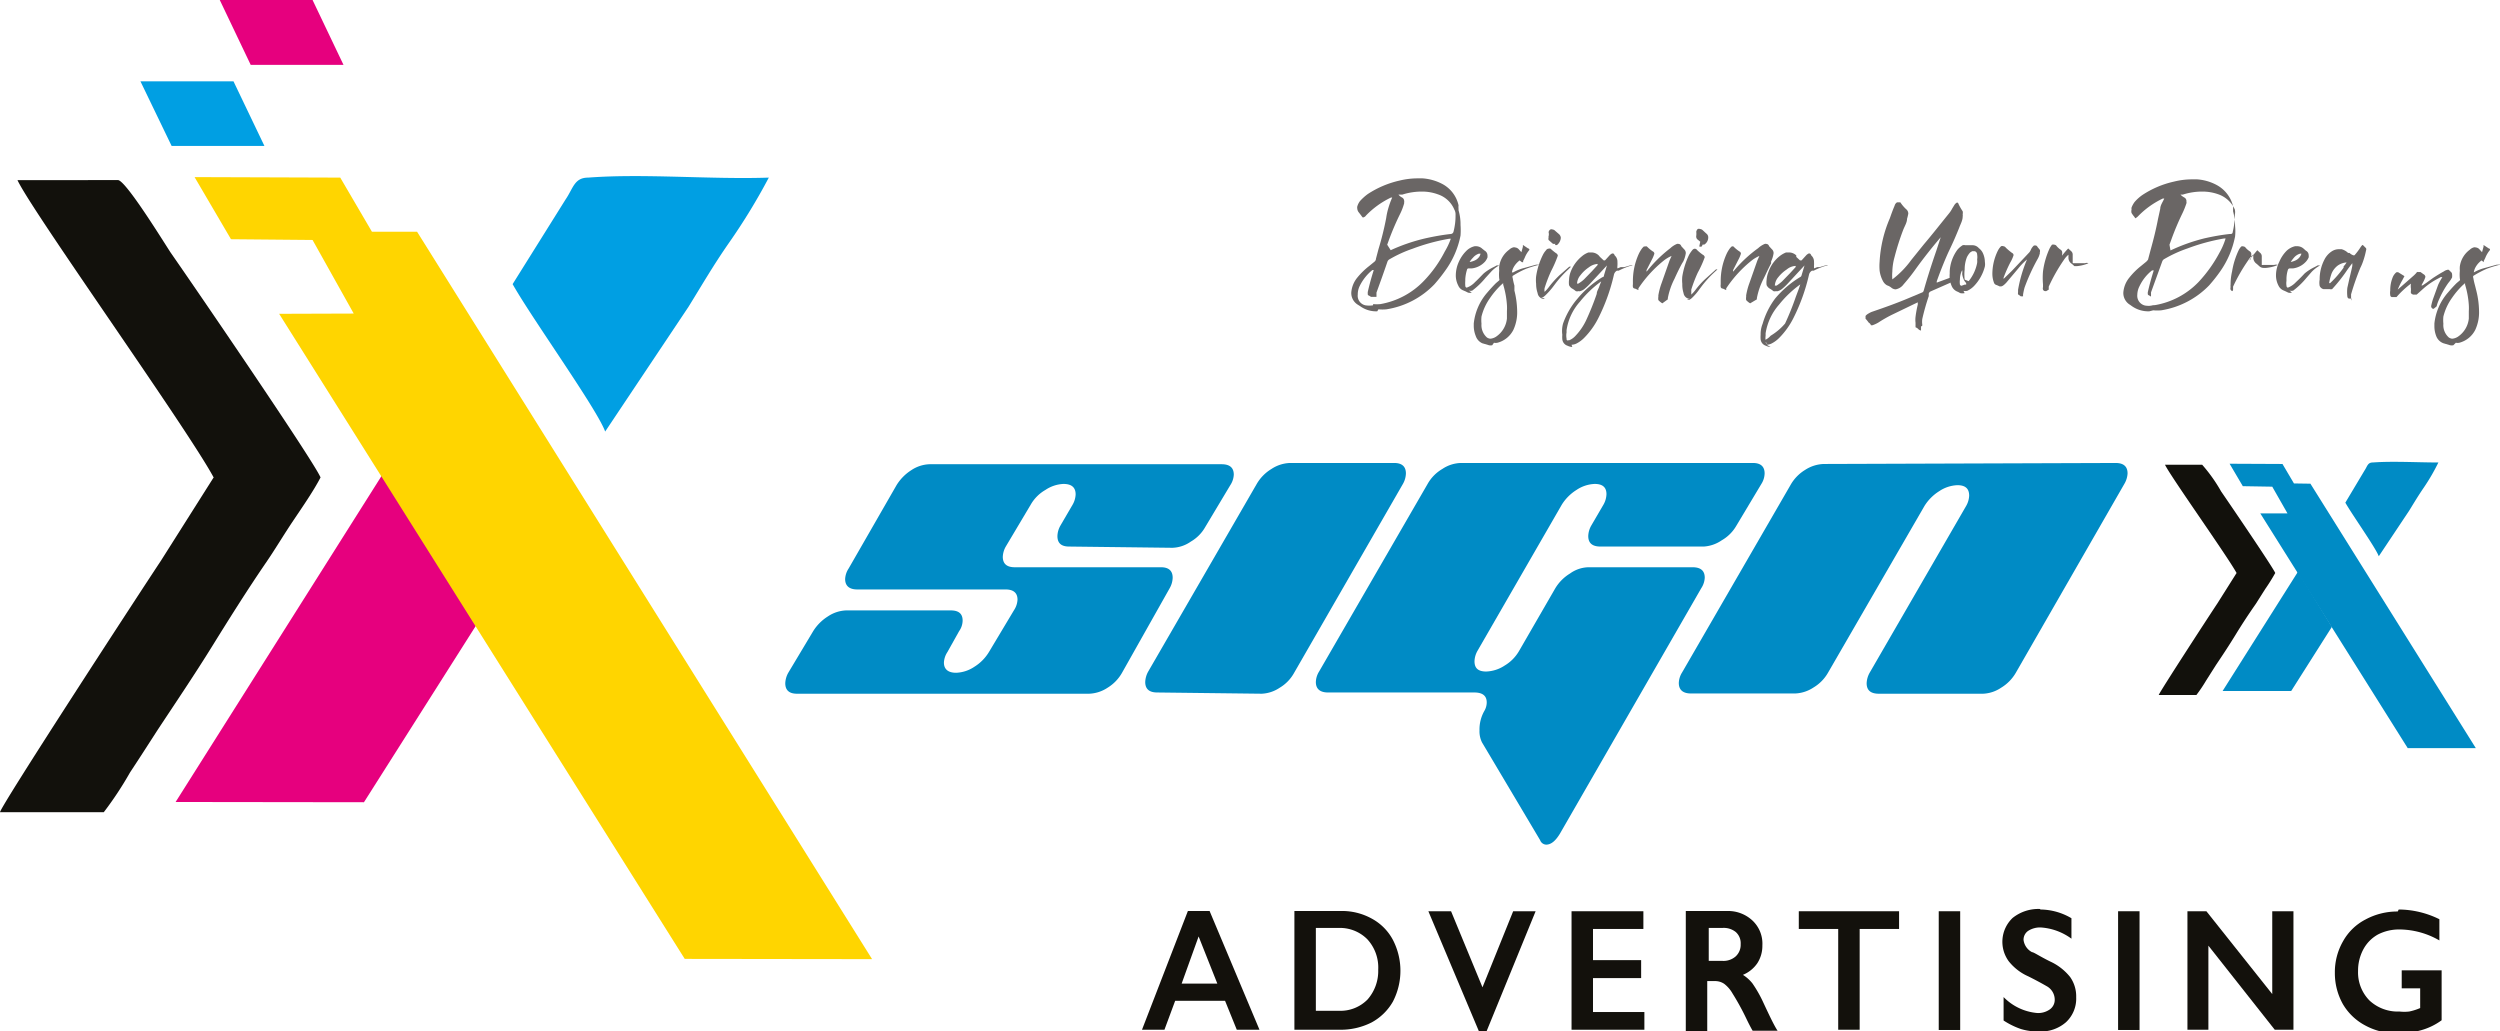 <svg id="Layer_1" data-name="Layer 1" xmlns="http://www.w3.org/2000/svg" viewBox="0 0 100.22 41.35"><defs><style>.cls-1{fill:#6a6665;}.cls-2{fill:#12110c;}.cls-2,.cls-3,.cls-4,.cls-5,.cls-9{fill-rule:evenodd;}.cls-3,.cls-6{fill:#009fe3;}.cls-4,.cls-7{fill:#e6007e;}.cls-5{fill:#ffd500;}.cls-8,.cls-9{fill:#008bc5;}.cls-10{fill:#13110c;}</style></defs><path class="cls-1" d="M64.05,15.51a1.09,1.09,0,0,1-.69-.21l-.08-.05a.55.55,0,0,1-.27-.49v0a1.07,1.07,0,0,1,.24-.6,2.92,2.92,0,0,1,.47-.46l.22-.18A.16.16,0,0,0,64,13.4l.1-.38a11.91,11.91,0,0,0,.31-1.25,2.71,2.71,0,0,1,.09-.41,3.39,3.39,0,0,1,.15-.41l-.05,0,0,0a3.46,3.46,0,0,0-1,.72.18.18,0,0,1-.09.07.05.05,0,0,1-.05,0l-.09-.12-.07-.09a.27.27,0,0,1-.05-.14.24.24,0,0,1,0-.08.65.65,0,0,1,.11-.22,2.06,2.06,0,0,1,.31-.28,3.87,3.87,0,0,1,1.27-.54,3.06,3.06,0,0,1,.74-.09h.19a2,2,0,0,1,.78.22,1.28,1.28,0,0,1,.66.86.74.74,0,0,0,0,.14v.06a2,2,0,0,1,.08.59,3,3,0,0,1,0,.42,3.53,3.53,0,0,1-.6,1.39,6.26,6.26,0,0,1-.45.57,3.39,3.39,0,0,1-1.92,1,1.66,1.66,0,0,1-.32,0m-.21-.21a1.36,1.36,0,0,0,.29,0,3.16,3.16,0,0,0,1.74-.93,4.88,4.88,0,0,0,.84-1.18A2.78,2.78,0,0,0,67,12.6a.06.06,0,0,0,0,0s0,0,0,0h-.06a8,8,0,0,0-1.47.4,5.1,5.1,0,0,0-.92.42.18.18,0,0,0-.09.1c-.14.41-.29.83-.44,1.24l0,.07,0,.1s0,0,0,0H63.8l0,0-.08-.05a.06.06,0,0,1-.05-.06v-.08c.07-.31.15-.6.24-.88a.09.09,0,0,0-.06,0h0a1.9,1.9,0,0,0-.5.63.77.77,0,0,0-.08.35.39.39,0,0,0,.31.43,1,1,0,0,0,.3,0m.71-2.21h0A7.3,7.3,0,0,1,66,12.58c.32-.07.64-.13,1-.17a.12.12,0,0,0,.11-.1,2.51,2.51,0,0,0,.08-.67.38.38,0,0,0-.05-.21,1.08,1.08,0,0,0-.66-.61,1.83,1.83,0,0,0-.64-.11,2.54,2.54,0,0,0-.78.12H64.9s0,0,0,0a.05.05,0,0,0,0,0l0,0,0,0a.44.44,0,0,0,.15.12l0,0a.16.16,0,0,1,.08.13.09.09,0,0,1,0,.05s0,0,0,0,0,0,0,.05a2.35,2.35,0,0,1-.17.44,10.92,10.92,0,0,0-.43,1l-.08.22Z" transform="translate(-8.84 -3.03)"/><path class="cls-1" d="M67.84,14.76a.28.28,0,0,1-.15,0l-.17-.08a.36.36,0,0,1-.22-.2.88.88,0,0,1-.1-.4,1.33,1.33,0,0,1,.12-.55,1.42,1.42,0,0,1,.29-.43.69.69,0,0,1,.35-.2H68a.37.37,0,0,1,.26.1l.1.08,0,0a.22.22,0,0,1,.11.18.51.51,0,0,1,0,.09.59.59,0,0,1-.1.17.85.85,0,0,1-.53.27h-.13a.06.06,0,0,0-.06.05,1.59,1.59,0,0,0-.07.38v.07a1.23,1.23,0,0,0,0,.19s0,.08.06.08h0a.83.83,0,0,0,.33-.22c.12-.11.23-.23.35-.35a1.91,1.91,0,0,1,.41-.26l.11-.06h.1s0,0,0,0l0,0h0a1.27,1.27,0,0,0-.34.27l-.21.23a3.09,3.09,0,0,1-.53.51.25.25,0,0,1-.14,0m0-1.14a.9.9,0,0,0,.22-.06.43.43,0,0,0,.17-.12.3.3,0,0,0,.08-.16h0v0h-.07a.53.53,0,0,0-.23.16.81.81,0,0,0-.17.24" transform="translate(-8.84 -3.03)"/><path class="cls-1" d="M68.66,16.87a.32.32,0,0,1-.13,0l-.27-.08A.49.49,0,0,1,68,16.5a1.1,1.1,0,0,1-.08-.4V16a2.24,2.24,0,0,1,.55-1.25c.11-.13.22-.25.34-.37l.13-.11a.08.08,0,0,0,0-.07v0a1.66,1.66,0,0,1,0-.32,1,1,0,0,1,0-.17,1,1,0,0,1,.4-.67.38.38,0,0,1,.15-.09.15.15,0,0,1,.09,0,.22.22,0,0,1,.15.08l.1.11.06-.22,0-.07s0,0,0,0h0l.21.14s.05,0,.05.06a.06.06,0,0,1,0,0h0l0,0a1.13,1.13,0,0,0-.19.32l-.06.12s0,.05,0,.05l-.05,0,0,0-.09-.07a0,0,0,0,0,0,0h0a.86.86,0,0,0-.25.29.6.6,0,0,0-.06.19h.05a1.77,1.77,0,0,1,.45-.18l.47-.13h.12a.08.08,0,0,1,.07,0h0s0,0-.05,0a4.64,4.64,0,0,0-.53.16,3.6,3.6,0,0,0-.55.29.1.1,0,0,0,0,.08v0a2.82,2.82,0,0,0,.07.31l0,.2a3.57,3.57,0,0,1,.11.82,1.67,1.67,0,0,1-.15.75,1,1,0,0,1-.64.52.34.34,0,0,1-.14,0m-.18-.16a.5.5,0,0,0,.26-.08,1,1,0,0,0,.44-.73c0-.1,0-.2,0-.3a1.94,1.94,0,0,0,0-.24,3.61,3.61,0,0,0-.15-.82s0-.06,0-.06l-.08.07a3.24,3.24,0,0,0-.45.53,2.17,2.17,0,0,0-.34.74,1.43,1.43,0,0,0,0,.29.66.66,0,0,0,.22.55.3.3,0,0,0,.16.05" transform="translate(-8.84 -3.03)"/><path class="cls-1" d="M70.77,15a.19.19,0,0,1-.11,0h0a.27.27,0,0,1-.18-.22,1.15,1.15,0,0,1-.06-.37,1.39,1.39,0,0,1,0-.3,2.87,2.87,0,0,1,.27-.86.8.8,0,0,1,.13-.19.12.12,0,0,1,.09-.06A.15.15,0,0,1,71,13a1.92,1.92,0,0,0,.22.18.13.13,0,0,1,.07.1,4.89,4.89,0,0,1-.27.62,5.6,5.6,0,0,0-.26.68.4.4,0,0,0,0,.15v0s0,0,0,0h0l0,0,0,0,.07-.07,0,0a1.83,1.83,0,0,0,.13-.16,4,4,0,0,1,.39-.43l.4-.35h0l.07,0a.05.05,0,0,1,0,0v0a0,0,0,0,1,0,0l-.12.12a4.35,4.35,0,0,0-.5.55l-.09.12a2.91,2.91,0,0,1-.33.37l-.06.05a.17.17,0,0,1-.11,0m.58-2.13a.16.16,0,0,1-.1,0l-.07-.06-.1-.09a.14.14,0,0,1,0-.09.13.13,0,0,1,0-.06.3.3,0,0,0,0-.16.16.16,0,0,1,.07-.11.12.12,0,0,1,.09,0,.16.16,0,0,1,.1.05l.15.13a.22.22,0,0,1,.08.15.4.4,0,0,1-.15.29.13.13,0,0,1-.08,0" transform="translate(-8.84 -3.03)"/><path class="cls-1" d="M71.87,16.94a.49.49,0,0,1-.19-.05l0,0a.3.3,0,0,1-.21-.26,1.09,1.09,0,0,1,0-.18A1.11,1.11,0,0,1,71.5,16a3.12,3.12,0,0,1,.58-1,4,4,0,0,1,1-.86h0s.06,0,.06-.07l.12-.4v0l0,0-.37.4-.26.28a2.37,2.37,0,0,1-.28.27.48.48,0,0,1-.16.08.1.1,0,0,1-.07,0,.15.15,0,0,1-.11,0,.91.91,0,0,0-.16-.11.33.33,0,0,1-.11-.13.78.78,0,0,1,0-.21,1,1,0,0,1,.06-.31,1.49,1.49,0,0,1,.46-.64.84.84,0,0,1,.26-.15h.12a.42.42,0,0,1,.29.12l.05.06.15.14,0,0,.05,0,.2-.22s.07-.06.1-.06.06,0,.09.08l0,0a.33.33,0,0,1,.11.26,1.25,1.25,0,0,1,0,.15.45.45,0,0,0,0,.11s0,0,0,0l.13-.05.09,0,.05,0,.27-.08h0a.11.11,0,0,1,.07,0l0,0a0,0,0,0,1,0,0,3,3,0,0,0-.56.22l-.07,0a.25.25,0,0,0-.12.16,7.61,7.61,0,0,1-.63,1.75,3.09,3.09,0,0,1-.56.78,1.19,1.19,0,0,1-.31.23.46.46,0,0,1-.2.05m-.15-.18.06,0a.72.72,0,0,0,.25-.18,2.37,2.37,0,0,0,.42-.61,10.86,10.86,0,0,0,.43-1.07c0-.11.08-.21.11-.32l.07-.18h0l0,0a4.35,4.35,0,0,0-.85.81,2.19,2.19,0,0,0-.54,1.15v.09a.67.67,0,0,0,0,.24c0,.05,0,.08.07.08m.34-2.28.06,0h0a1.37,1.37,0,0,0,.23-.17l.32-.33.22-.24a.05.05,0,0,0,0-.05h0a.66.66,0,0,0-.35.14,1.38,1.38,0,0,0-.33.31.56.56,0,0,0-.14.34v0Z" transform="translate(-8.84 -3.03)"/><path class="cls-1" d="M75.48,15.19h0a.69.69,0,0,1-.16-.13.39.39,0,0,1,0-.13v-.06a2.72,2.72,0,0,1,.13-.49l.32-.91.08-.18a1.38,1.38,0,0,0-.33.2,4.89,4.89,0,0,0-1,1.1l0,.07,0,0-.13-.06h0s-.08,0-.09-.07a.3.3,0,0,1,0-.1v-.1a2.63,2.63,0,0,1,.23-1.11,1.28,1.28,0,0,1,.15-.25l.06-.06.05,0a.11.11,0,0,1,.07,0,1.5,1.5,0,0,0,.24.2.1.1,0,0,1,.06.09.11.11,0,0,1,0,0,1.34,1.34,0,0,1-.07.18l-.24.47a.14.14,0,0,0,0,.07v0a5.28,5.28,0,0,1,.95-.94.9.9,0,0,1,.26-.17.13.13,0,0,1,.08,0s.07,0,.1.09l.11.12a.21.21,0,0,1,.07.16v0a1.15,1.15,0,0,1-.1.33l-.05.08c-.11.2-.21.41-.3.61a2.87,2.87,0,0,0-.27.78v0a.43.43,0,0,0,0,.05s0,0,0,0" transform="translate(-8.84 -3.03)"/><path class="cls-1" d="M76.62,15a.14.14,0,0,1-.1,0h0a.27.27,0,0,1-.19-.22,1.14,1.14,0,0,1-.05-.37,1.42,1.42,0,0,1,0-.3,3.19,3.19,0,0,1,.27-.86,1.27,1.27,0,0,1,.13-.19.14.14,0,0,1,.1-.06s.06,0,.1.06a1.92,1.92,0,0,0,.22.18.14.14,0,0,1,.08.1,4.29,4.29,0,0,1-.28.62,5.6,5.6,0,0,0-.26.68l0,.15v.05h0l0,0,0,0,.07-.07,0,0a1.83,1.83,0,0,0,.13-.16,3.24,3.24,0,0,1,.4-.43l.39-.35h0l.06,0a.05.05,0,0,1,0,0v0l-.13.12a4.35,4.35,0,0,0-.5.55l-.09.12a2.24,2.24,0,0,1-.32.37l-.07.05a.15.15,0,0,1-.11,0m.59-2.13a.13.13,0,0,1-.1,0L77,12.72l-.11-.09a.14.14,0,0,1-.05-.09.14.14,0,0,1,0-.06.75.75,0,0,0,0-.16.2.2,0,0,1,.06-.11.12.12,0,0,1,.09,0,.18.18,0,0,1,.11.05l.14.13a.19.19,0,0,1,.08.15.34.34,0,0,1-.15.29.11.11,0,0,1-.07,0" transform="translate(-8.84 -3.03)"/><path class="cls-1" d="M79,15.19h0a.69.69,0,0,1-.16-.13.39.39,0,0,1,0-.13v-.06a2.72,2.72,0,0,1,.13-.49l.32-.91.08-.18a1.38,1.38,0,0,0-.33.2,4.89,4.89,0,0,0-1,1.1l0,.07,0,0-.13-.06h0s-.08,0-.09-.07a.3.3,0,0,1,0-.1v-.1a2.63,2.63,0,0,1,.23-1.11,1.28,1.28,0,0,1,.15-.25l.06-.06,0,0a.11.11,0,0,1,.07,0,1.5,1.5,0,0,0,.24.2.1.1,0,0,1,.06.09.11.11,0,0,1,0,0,1.34,1.34,0,0,1-.07.18l-.24.47a.14.14,0,0,0,0,.07v0a5.28,5.28,0,0,1,1-.94.9.9,0,0,1,.26-.17.13.13,0,0,1,.08,0s.07,0,.1.09l.11.12a.21.21,0,0,1,.07.16v0a1.15,1.15,0,0,1-.1.33l0,.08c-.11.2-.2.41-.3.61a2.87,2.87,0,0,0-.27.78v0a.43.43,0,0,0,0,.05s0,0,0,0" transform="translate(-8.84 -3.03)"/><path class="cls-1" d="M79.82,16.94a.49.49,0,0,1-.19-.05l0,0a.3.3,0,0,1-.21-.26,1.09,1.09,0,0,1,0-.18,1.11,1.11,0,0,1,.08-.44A3.12,3.12,0,0,1,80,15a4,4,0,0,1,1-.86h0a.1.1,0,0,0,.06-.07l.12-.4v0l0,0-.37.4-.26.28a2.37,2.37,0,0,1-.28.27.48.48,0,0,1-.16.08.1.1,0,0,1-.07,0,.17.17,0,0,1-.11,0,.91.91,0,0,0-.16-.11.33.33,0,0,1-.11-.13.78.78,0,0,1,0-.21,1,1,0,0,1,.07-.31,1.39,1.39,0,0,1,.45-.64,1,1,0,0,1,.26-.15h.12a.42.42,0,0,1,.29.12l0,.06.15.14.06,0,0,0,.2-.22s.07-.06.1-.06.06,0,.09.08l0,0a.33.33,0,0,1,.11.26,1.25,1.25,0,0,1,0,.15s0,.08,0,.11,0,0,0,0l.13-.05.09,0,0,0,.27-.08h0a.11.11,0,0,1,.07,0l0,0s0,0,0,0a2.8,2.8,0,0,0-.57.22l-.07,0a.25.25,0,0,0-.12.16,7.61,7.61,0,0,1-.63,1.75,3.09,3.09,0,0,1-.56.78,1.19,1.19,0,0,1-.31.23.46.46,0,0,1-.2.05m-.15-.18.06,0a.64.64,0,0,0,.25-.18A2.37,2.37,0,0,0,80.4,16a10.86,10.86,0,0,0,.43-1.07l.12-.32.06-.18h0l0,0a4.35,4.35,0,0,0-.85.81,2.27,2.27,0,0,0-.54,1.15v.09a1,1,0,0,0,0,.24c0,.05,0,.08.07.08M80,14.48l.06,0h0a1.84,1.84,0,0,0,.22-.17l.32-.33.22-.24a.05.05,0,0,0,0-.05h0a.6.6,0,0,0-.35.14,1.43,1.43,0,0,0-.34.31.56.56,0,0,0-.14.34v0Z" transform="translate(-8.84 -3.03)"/><path class="cls-1" d="M85.85,16.28a.19.19,0,0,1-.12-.07.33.33,0,0,0-.1-.06s0,0,0-.08h0s0-.07,0-.1a1,1,0,0,1,0-.24,4.21,4.21,0,0,1,.09-.49v-.09h0l-.19.09-.87.42a5.39,5.39,0,0,0-.52.3,1.28,1.28,0,0,1-.24.11h-.06l0,0s0-.05-.09-.11a1.58,1.58,0,0,0-.12-.15.07.07,0,0,1,0-.06.09.09,0,0,1,0-.06.41.41,0,0,1,.13-.1.69.69,0,0,1,.15-.07c.5-.17,1-.35,1.47-.55l.5-.21a.11.11,0,0,0,.08-.09c.15-.53.32-1.06.5-1.58l.18-.55v0a.07.07,0,0,0,0,0h0c-.35.41-.69.84-1,1.27a7.42,7.42,0,0,1-.49.62.5.5,0,0,1-.32.2.29.29,0,0,1-.16-.06.52.52,0,0,0-.18-.1.42.42,0,0,1-.17-.18,1.23,1.23,0,0,1-.13-.41,2.17,2.17,0,0,1,0-.36,5.05,5.05,0,0,1,.41-1.74c.06-.17.12-.34.19-.5a.23.23,0,0,1,.1-.14l.06,0s0,0,.07,0a1.48,1.48,0,0,0,.26.3.24.24,0,0,1,.06.15v0a1.6,1.6,0,0,1-.05.21c0,.15-.1.3-.16.46a10,10,0,0,0-.34,1.07,2.35,2.35,0,0,0-.09.59,1.63,1.63,0,0,0,0,.31s0,0,0,0h0a3.69,3.69,0,0,0,.76-.78l.5-.62c.34-.4.66-.81,1-1.23a1.1,1.1,0,0,0,.14-.21l.08-.13a.29.29,0,0,1,.11-.11h0a.06.06,0,0,1,.06.05,2.14,2.14,0,0,0,.17.3.27.27,0,0,1,0,.12.28.28,0,0,1,0,.09c0,.16-.09.31-.14.45-.12.3-.25.6-.39.89s-.36.83-.51,1.26h0v.05h0l.68-.25.06,0,0,0a.15.15,0,0,0,0,.06v0l0,.07s0,0-.05.06l-.93.41a.14.14,0,0,0-.08.09l0,.1a8.89,8.89,0,0,0-.26.92.83.83,0,0,0,0,.22v0c0,.05,0,.07-.05.07" transform="translate(-8.84 -3.03)"/><path class="cls-1" d="M87.6,14.78a.41.41,0,0,1-.18,0l-.09-.05a.42.42,0,0,1-.24-.21A1,1,0,0,1,87,14v-.09a1.61,1.61,0,0,1,.31-.87.91.91,0,0,1,.21-.18.19.19,0,0,1,.1,0l.09,0,0,0,.05,0,.15,0a.34.34,0,0,1,.26.12l0,0,0,0a.52.52,0,0,1,.17.22.88.88,0,0,1,.07.33.57.57,0,0,1,0,.18,1.76,1.76,0,0,1-.43.78.9.9,0,0,1-.28.2.4.4,0,0,1-.15,0m-.09-.2.14-.05s.06,0,.06,0,0,0,0-.06l-.07-.09a.83.83,0,0,1-.09-.28.44.44,0,0,0,0-.15.81.81,0,0,0-.09.37.76.76,0,0,0,0,.21s0,0,0,0a.09.09,0,0,0,.08.05Zm.3-.19h0s0,0,0,0l0,0a1.64,1.64,0,0,0,.34-.73.66.66,0,0,0,0-.14.58.58,0,0,0,0-.19c0-.09-.06-.14-.12-.14l-.08,0-.08.05a.8.8,0,0,0-.13.19,1.33,1.33,0,0,0-.09.49,1.77,1.77,0,0,0,0,.41v0a.09.09,0,0,0,0,0l0,0" transform="translate(-8.84 -3.03)"/><path class="cls-1" d="M89.9,14.91h-.05l-.11-.08a.19.19,0,0,1,0-.08v-.1a5.44,5.44,0,0,1,.36-1.22l-.08.07a2.44,2.44,0,0,0-.27.29l-.48.57q-.14.15-.21.15H89l-.11-.05a.15.15,0,0,1-.12-.11,1,1,0,0,1-.06-.34,2.12,2.12,0,0,1,.22-.93.68.68,0,0,1,.13-.18.14.14,0,0,1,.09,0,.14.14,0,0,1,.1.06,2.52,2.52,0,0,0,.25.21.1.1,0,0,1,.06.09,1.35,1.35,0,0,1-.13.29,5.63,5.63,0,0,0-.27.61l0,.05v0h0s0,0,0,0h0l.33-.32.67-.71a.38.38,0,0,0,.09-.13.46.46,0,0,1,.13-.18s0,0,.07,0a.1.1,0,0,1,.07.06l.09.11a.14.14,0,0,1,0,.11.07.07,0,0,1,0,.05.85.85,0,0,1-.09.22A7.82,7.82,0,0,0,90,14.56a2.57,2.57,0,0,0-.06.28c0,.05,0,.07,0,.07" transform="translate(-8.84 -3.03)"/><path class="cls-1" d="M90.87,14.7l-.05,0h0a.05.05,0,0,0,0,0,.1.1,0,0,1-.08-.06.17.17,0,0,1,0-.1v-.11a3,3,0,0,1,0-.52A3.17,3.17,0,0,1,91,13a.86.86,0,0,1,.1-.16.19.19,0,0,1,.1,0,.12.12,0,0,1,.09.06.86.86,0,0,0,.14.13.14.14,0,0,1,.08.12.07.07,0,0,1,0,0c0,.07,0,.16-.06.25l0,0,0-.05a3.37,3.37,0,0,1,.3-.36l0,0,0,0,0,0,.12.11a.18.18,0,0,1,.06.13v.26q0,.08,0,.09s0,0,.09,0h.41a.19.19,0,0,1,.13,0l0,0s-.16.09-.47.12h-.1A.23.23,0,0,1,92,13.7l-.1-.09a.29.29,0,0,1-.14-.23v-.14a1,1,0,0,0-.19.22h0a6.89,6.89,0,0,0-.6,1.06l0,.06,0,.06,0,0h0" transform="translate(-8.84 -3.03)"/><path class="cls-1" d="M95,15.51a1.14,1.14,0,0,1-.7-.21l-.07-.05a.55.55,0,0,1-.27-.49v0a1.07,1.07,0,0,1,.24-.6,2.86,2.86,0,0,1,.46-.46l.22-.18s.05-.05.07-.08l.1-.38c.13-.46.23-.88.3-1.25l.09-.41c0-.14.1-.27.16-.41l0,0-.06,0a3.41,3.41,0,0,0-1,.72s-.08.07-.1.07l0,0a.94.94,0,0,0-.09-.12l-.06-.09a.27.27,0,0,1,0-.14.22.22,0,0,1,0-.08.94.94,0,0,1,.12-.22,1.67,1.67,0,0,1,.31-.28,3.78,3.78,0,0,1,1.27-.54,3,3,0,0,1,.74-.09h.19a1.94,1.94,0,0,1,.77.22,1.32,1.32,0,0,1,.67.86l0,.14,0,.06a2.46,2.46,0,0,1,.08.59,2,2,0,0,1,0,.42,3.66,3.66,0,0,1-.59,1.39,6.26,6.26,0,0,1-.45.57,3.42,3.42,0,0,1-1.92,1,1.73,1.73,0,0,1-.32,0m-.21-.21a1.43,1.43,0,0,0,.29,0,3.16,3.16,0,0,0,1.74-.93,5.49,5.49,0,0,0,.84-1.18,2.78,2.78,0,0,0,.24-.56.06.06,0,0,0,0,0s0,0,0,0h-.06a8,8,0,0,0-1.47.4,5.1,5.1,0,0,0-.92.42.18.18,0,0,0-.09.1l-.45,1.24,0,.07,0,.1s0,0,0,0h0l0,0-.08-.05a.06.06,0,0,1-.05-.06v0l0-.06c.07-.31.15-.6.24-.88l-.07,0h0a1.78,1.78,0,0,0-.5.63.79.79,0,0,0-.09.35.4.4,0,0,0,.32.43,1,1,0,0,0,.3,0m.71-2.21h0a7.3,7.3,0,0,1,1.38-.49c.32-.07.63-.13,1-.17.07,0,.11,0,.12-.1a3,3,0,0,0,.08-.67.5.5,0,0,0,0-.21,1.13,1.13,0,0,0-.66-.61,1.87,1.87,0,0,0-.64-.11,2.5,2.5,0,0,0-.78.12h-.1a.05.05,0,0,0,0,0s0,0,0,0l0,0,0,0a.61.61,0,0,0,.16.12l0,0a.16.16,0,0,1,.08.13s0,0,0,.05l0,0a.07.07,0,0,1,0,.05,3.38,3.38,0,0,1-.18.44,10.8,10.8,0,0,0-.42,1l-.08.22Z" transform="translate(-8.84 -3.03)"/><path class="cls-1" d="M98.34,14.7l0,0h0a.05.05,0,0,0,0,0,.1.1,0,0,1-.08-.06.16.16,0,0,1,0-.1.37.37,0,0,1,0-.11,2.24,2.24,0,0,1,.06-.52,3.15,3.15,0,0,1,.26-.84.57.57,0,0,1,.11-.16.14.14,0,0,1,.09,0,.12.12,0,0,1,.09.06.93.93,0,0,0,.15.13.13.13,0,0,1,.07.12.07.07,0,0,1,0,0c0,.07,0,.16-.06.25l0,0,0-.05.3-.36,0,0,0,0,0,0,.12.11a.18.18,0,0,1,.06.13v.26c0,.05,0,.08,0,.09s0,0,.09,0h.41a.22.22,0,0,1,.14,0l0,0s-.16.09-.47.12h-.1a.25.25,0,0,1-.17-.07l-.1-.09a.31.31,0,0,1-.14-.23v-.14a.83.83,0,0,0-.2.22h0a6.94,6.94,0,0,0-.61,1.06l0,.06,0,.06,0,0h0" transform="translate(-8.84 -3.03)"/><path class="cls-1" d="M100.72,14.76a.28.28,0,0,1-.15,0l-.17-.08a.39.39,0,0,1-.22-.2.88.88,0,0,1-.1-.4,1.2,1.2,0,0,1,.13-.55,1.39,1.39,0,0,1,.28-.43.72.72,0,0,1,.36-.2h.08a.39.39,0,0,1,.26.1l.09.08,0,0a.2.2,0,0,1,.11.18.34.34,0,0,1,0,.09.62.62,0,0,1-.11.17.85.85,0,0,1-.52.27h-.13a.08.08,0,0,0-.07.05,1.21,1.21,0,0,0-.06.38v.07a.62.62,0,0,0,0,.19s0,.08.06.08h0a.87.87,0,0,0,.32-.22c.12-.11.24-.23.35-.35a1.91,1.91,0,0,1,.41-.26l.11-.06h.1a.05.05,0,0,1,0,0l0,0h0a1.31,1.31,0,0,0-.35.27l-.2.23a3.09,3.09,0,0,1-.53.51.28.28,0,0,1-.15,0m0-1.14a.79.79,0,0,0,.22-.06.43.43,0,0,0,.17-.12.42.42,0,0,0,.09-.16h0v0l0,0h-.06a.51.51,0,0,0-.24.16,1.46,1.46,0,0,0-.17.24" transform="translate(-8.84 -3.03)"/><path class="cls-1" d="M103.11,15,103,15h0a.1.1,0,0,1-.06-.09,1.55,1.55,0,0,1,0-.34l.08-.36c.07-.29.11-.46.12-.53l0-.1v0a0,0,0,0,0,0,0c-.06.08-.15.19-.25.34a6.27,6.27,0,0,1-.56.7.18.18,0,0,1-.1,0l-.06,0-.19,0a.22.22,0,0,1-.15-.13.7.7,0,0,1,0-.25v0a1.71,1.71,0,0,1,.19-.8.85.85,0,0,1,.29-.33.52.52,0,0,1,.29-.09h.11a.61.61,0,0,1,.26.15l.06,0a.36.36,0,0,0,.14.09.07.07,0,0,0,.06,0l0,0a2.43,2.43,0,0,0,.24-.32q.06-.09.09-.09s0,0,0,0l.13.13a.12.12,0,0,1,0,.09v0a3.17,3.17,0,0,1-.12.44,2,2,0,0,1-.11.26,10.24,10.24,0,0,0-.37,1.06l0,.17a.27.27,0,0,0,0,.08s0,0,0,0m-.84-.7a4.07,4.07,0,0,0,.54-.62l0-.05a1,1,0,0,0,.12-.16.71.71,0,0,0-.36.13.79.79,0,0,0-.24.31,2.22,2.22,0,0,0-.1.39" transform="translate(-8.84 -3.03)"/><path class="cls-1" d="M106.4,15.41h0c-.07,0-.1-.06-.1-.11v0a2.68,2.68,0,0,1,.07-.27l.21-.58a2.38,2.38,0,0,1,.17-.31h0l0,0v0l-.07,0-.09.05a2.94,2.94,0,0,0-.58.39l-.29.26-.06,0h-.08a.17.17,0,0,1-.09-.06.25.25,0,0,1,0-.09v-.09a.65.65,0,0,1,0-.2v0h0s0,0,0,0h0a3.75,3.75,0,0,0-.58.54l0,0,0,0-.05,0h0l-.13,0a.08.08,0,0,1-.07-.08.55.55,0,0,1,0-.18,1.36,1.36,0,0,1,.11-.56.52.52,0,0,1,.13-.17.12.12,0,0,1,.09,0s0,0,0,0l.24.15a.05.05,0,0,1,0,0v0l-.09.17a3,3,0,0,0-.18.37h0l.49-.43.17-.15.06-.06.05-.06a.1.1,0,0,1,.08,0,.11.11,0,0,1,.07,0l.11.08a.14.14,0,0,1,.08.11v0a1,1,0,0,1-.09.21l-.07.13.05,0h0l.16-.11.26-.19c.14-.09.28-.18.43-.26l0,0a.33.33,0,0,1,.13-.06.08.08,0,0,1,.07,0l.07.07a.14.14,0,0,1,.06.11v0a.61.61,0,0,1,0,.12,1.07,1.07,0,0,1-.15.22,3.58,3.58,0,0,0-.37.66,1.33,1.33,0,0,0-.1.28,0,0,0,0,1,0,0" transform="translate(-8.84 -3.03)"/><path class="cls-1" d="M107.19,16.87a.32.32,0,0,1-.13,0l-.27-.08a.49.49,0,0,1-.28-.27,1.1,1.1,0,0,1-.08-.4V16a2.24,2.24,0,0,1,.55-1.25c.11-.13.22-.25.34-.37l.13-.11a.08.08,0,0,0,0-.07v0a1.66,1.66,0,0,1,0-.32,1,1,0,0,1,0-.17,1,1,0,0,1,.4-.67.38.38,0,0,1,.15-.09.15.15,0,0,1,.09,0,.22.22,0,0,1,.15.08l.1.11.06-.22,0-.07s0,0,0,0h0l.21.14s.05,0,.05.06a.06.06,0,0,1,0,0h0l0,0a1.13,1.13,0,0,0-.19.32l-.06.12s0,.05,0,.05l0,0,0,0-.09-.07s0,0,0,0h0a.86.86,0,0,0-.25.29.6.6,0,0,0-.06.19h0a1.77,1.77,0,0,1,.45-.18l.47-.13H109a.08.08,0,0,1,.07,0h0s0,0,0,0a4.64,4.64,0,0,0-.53.16,4.14,4.14,0,0,0-.55.29.1.1,0,0,0,0,.08v0a2.82,2.82,0,0,0,.07.31l.05.2a3.57,3.57,0,0,1,.11.82,1.67,1.67,0,0,1-.15.75,1,1,0,0,1-.64.52.34.34,0,0,1-.14,0m-.18-.16a.5.5,0,0,0,.26-.08,1,1,0,0,0,.44-.73c0-.1,0-.2,0-.3a1.94,1.94,0,0,0,0-.24,3.61,3.61,0,0,0-.15-.82s0-.06,0-.06l-.08.07a3.24,3.24,0,0,0-.45.53,2.17,2.17,0,0,0-.34.74,1.43,1.43,0,0,0,0,.29.66.66,0,0,0,.22.55.3.3,0,0,0,.16.05" transform="translate(-8.84 -3.03)"/><path class="cls-2" d="M17.41,22.16l-2.12,3.35c-.87,1.31-6.41,9.81-6.45,10.08H13A13.86,13.86,0,0,0,14.05,34c.41-.62.71-1.09,1.11-1.71.74-1.12,1.49-2.23,2.19-3.36s1.41-2.26,2.17-3.37c.35-.51.7-1.1,1.07-1.65s.82-1.2,1.1-1.74c-.28-.67-5.14-7.77-6-9-.29-.44-1.77-2.85-2.11-2.92H9.54c.56,1.22,6.84,10,7.87,11.93" transform="translate(-8.84 -3.03)"/><path class="cls-3" d="M29.39,14.42c.75,1.34,3.38,5,3.71,5.91l3.34-5c.52-.84,1-1.67,1.62-2.56a24.55,24.55,0,0,0,1.6-2.62c-2.3.08-5-.17-7.24,0-.56,0-.6.43-.91.88Z" transform="translate(-8.84 -3.03)"/><polygon class="cls-4" points="15.34 19.01 19.08 25.08 14.59 32.16 7.04 32.15 15.34 19.01"/><polygon class="cls-5" points="14.18 12.57 11.19 12.58 27.45 38.44 34.96 38.45 16.72 9.29 14.91 9.29 13.64 7.12 7.8 7.1 9.26 9.59 12.53 9.62 14.18 12.57"/><polygon class="cls-6" points="6.88 5.85 10.6 5.85 9.36 3.26 5.63 3.26 6.88 5.85"/><polygon class="cls-7" points="10.05 2.6 13.77 2.6 12.53 0 8.81 0 10.05 2.6"/><path class="cls-8" d="M51.7,24.94c-.32,0-.47-.14-.47-.42a.9.9,0,0,1,.12-.42l.49-.84a.9.9,0,0,0,.12-.41c0-.28-.16-.42-.49-.42a1.4,1.4,0,0,0-.72.24,1.59,1.59,0,0,0-.59.59l-1,1.68a.9.9,0,0,0-.12.41q0,.42.48.42h5.86c.31,0,.47.14.47.42a.9.9,0,0,1-.12.42L53.82,30a1.66,1.66,0,0,1-.58.6,1.43,1.43,0,0,1-.74.24H40.79c-.31,0-.47-.14-.47-.42a.93.93,0,0,1,.12-.42l1-1.67a1.85,1.85,0,0,1,.59-.59,1.4,1.4,0,0,1,.73-.24h4.19c.32,0,.48.13.48.41a.75.75,0,0,1-.14.42l-.47.84a.84.84,0,0,0-.14.42c0,.27.17.41.49.41a1.4,1.4,0,0,0,.73-.24,1.78,1.78,0,0,0,.59-.6l1-1.67a.84.84,0,0,0,.14-.42c0-.27-.16-.41-.48-.41H43.21c-.32,0-.49-.14-.49-.42a.84.84,0,0,1,.14-.42l1.92-3.34a1.87,1.87,0,0,1,.59-.6,1.4,1.4,0,0,1,.73-.24H57.81c.33,0,.49.14.49.42a.84.84,0,0,1-.14.42l-1,1.67a1.56,1.56,0,0,1-.58.59,1.36,1.36,0,0,1-.74.25Z" transform="translate(-8.84 -3.03)"/><path class="cls-8" d="M55.23,30.79q-.48,0-.48-.42a.93.93,0,0,1,.12-.42l4.35-7.52a1.69,1.69,0,0,1,.59-.6,1.43,1.43,0,0,1,.74-.24h4.18c.31,0,.47.14.47.42a.9.9,0,0,1-.12.42L60.72,30a1.58,1.58,0,0,1-.58.6,1.4,1.4,0,0,1-.72.24Z" transform="translate(-8.84 -3.03)"/><path class="cls-8" d="M68.25,32.79a1,1,0,0,1-.1-.48,1.5,1.5,0,0,1,.2-.79.68.68,0,0,0,.09-.33c0-.27-.17-.4-.5-.4H62.08c-.32,0-.49-.14-.49-.42a.84.84,0,0,1,.13-.42l4.35-7.52a1.61,1.61,0,0,1,.59-.6,1.4,1.4,0,0,1,.74-.24H79.11c.31,0,.47.14.47.42a.82.82,0,0,1-.13.42l-1,1.67a1.59,1.59,0,0,1-.59.59,1.42,1.42,0,0,1-.72.25H73c-.33,0-.49-.14-.49-.42a.9.9,0,0,1,.12-.42l.49-.84a.9.9,0,0,0,.12-.42c0-.27-.15-.41-.47-.41a1.4,1.4,0,0,0-.73.24,1.85,1.85,0,0,0-.59.59l-3.38,5.86a.9.9,0,0,0-.12.42c0,.28.15.41.47.41a1.43,1.43,0,0,0,.74-.24,1.63,1.63,0,0,0,.58-.59l1.45-2.51a1.75,1.75,0,0,1,.59-.59,1.31,1.31,0,0,1,.73-.25h4.18c.33,0,.49.14.49.42a.84.84,0,0,1-.14.42l-5.66,9.83c-.18.3-.36.45-.56.45a.27.27,0,0,1-.24-.18Z" transform="translate(-8.84 -3.03)"/><path class="cls-8" d="M93.65,21.59q.48,0,.48.42a.92.92,0,0,1-.13.42L89.65,30a1.69,1.69,0,0,1-.59.6,1.4,1.4,0,0,1-.72.24H84.16c-.33,0-.49-.14-.49-.42a.93.93,0,0,1,.12-.42l3.87-6.69a.9.9,0,0,0,.12-.41c0-.28-.15-.42-.47-.42a1.4,1.4,0,0,0-.73.24,1.85,1.85,0,0,0-.59.59L82.12,30a1.63,1.63,0,0,1-.58.59,1.43,1.43,0,0,1-.73.24H76.63c-.32,0-.49-.14-.49-.42a.84.84,0,0,1,.13-.42l4.35-7.52a1.66,1.66,0,0,1,.58-.6,1.46,1.46,0,0,1,.75-.24Z" transform="translate(-8.84 -3.03)"/><path class="cls-2" d="M98.5,26l-.77,1.22c-.32.48-2.33,3.57-2.35,3.67h1.51a5.87,5.87,0,0,0,.39-.58l.4-.63c.27-.4.54-.81.79-1.22s.52-.82.8-1.22l.38-.6a7.47,7.47,0,0,0,.4-.64c-.1-.24-1.86-2.82-2.17-3.27a6.27,6.27,0,0,0-.76-1.07H95.63c.21.45,2.49,3.65,2.87,4.34" transform="translate(-8.84 -3.03)"/><path class="cls-9" d="M102.86,23.18c.27.48,1.23,1.83,1.34,2.15l1.22-1.83c.19-.31.37-.61.59-.93a8.17,8.17,0,0,0,.58-1c-.84,0-1.83-.06-2.63,0-.21,0-.22.16-.33.32Z" transform="translate(-8.84 -3.03)"/><polygon class="cls-9" points="92.12 22.92 93.48 25.13 91.85 27.7 89.1 27.7 92.12 22.92"/><polygon class="cls-9" points="91.7 20.58 90.61 20.58 96.52 29.99 99.25 29.99 92.62 19.39 91.96 19.38 91.5 18.6 89.38 18.59 89.91 19.49 91.09 19.51 91.7 20.58"/><path class="cls-10" d="M57.33,39.55l2,4.76h-.91l-.47-1.16h-2l-.43,1.16h-.9l1.84-4.76Zm-1.12,2.91h1.43l-.75-1.89Z" transform="translate(-8.84 -3.03)"/><path class="cls-10" d="M62.6,39.55a2.46,2.46,0,0,1,1.24.31,2.08,2.08,0,0,1,.84.85,2.69,2.69,0,0,1,0,2.47,2.17,2.17,0,0,1-.86.84,2.73,2.73,0,0,1-1.27.29H60.73V39.55Zm-.09,4a1.52,1.52,0,0,0,1.15-.45,1.73,1.73,0,0,0,.43-1.2,1.67,1.67,0,0,0-.44-1.22,1.55,1.55,0,0,0-1.17-.45h-.89v3.32Z" transform="translate(-8.84 -3.03)"/><polygon class="cls-10" points="58.17 36.53 59.43 39.58 60.66 36.53 61.56 36.53 59.59 41.35 59.29 41.35 57.26 36.53 58.17 36.53"/><polygon class="cls-10" points="65.88 36.53 65.88 37.24 63.86 37.24 63.86 38.49 65.79 38.49 65.79 39.21 63.86 39.21 63.86 40.57 65.92 40.57 65.92 41.28 63 41.28 63 36.53 65.88 36.53"/><path class="cls-10" d="M78.09,39.55a1.43,1.43,0,0,1,1,.38,1.27,1.27,0,0,1,.4,1,1.28,1.28,0,0,1-.2.71,1.3,1.3,0,0,1-.58.47,1.52,1.52,0,0,1,.38.34,5,5,0,0,1,.41.71c.27.58.47,1,.6,1.19h-1c-.06-.1-.15-.27-.26-.5a10.07,10.07,0,0,0-.55-1,1.28,1.28,0,0,0-.33-.38.64.64,0,0,0-.36-.11h-.32v2h-.86V39.55Zm-.2,2a.74.74,0,0,0,.53-.18.63.63,0,0,0,.2-.49.6.6,0,0,0-.2-.49.77.77,0,0,0-.54-.16h-.54v1.32Z" transform="translate(-8.84 -3.03)"/><polygon class="cls-10" points="76.13 36.53 76.13 37.24 74.55 37.24 74.55 41.28 73.69 41.28 73.69 37.24 72.11 37.24 72.11 36.53 76.13 36.53"/><rect class="cls-10" x="77.72" y="36.53" width="0.86" height="4.76"/><path class="cls-10" d="M90.63,39.49a2.49,2.49,0,0,1,1.25.35v.82a2.33,2.33,0,0,0-1.23-.45.88.88,0,0,0-.51.14.43.43,0,0,0-.18.36.64.64,0,0,0,.34.49c.07,0,.31.17.74.38a2.18,2.18,0,0,1,.79.62,1.34,1.34,0,0,1,.24.81,1.29,1.29,0,0,1-.41,1,1.53,1.53,0,0,1-1.07.37,2.37,2.37,0,0,1-.74-.1,3.11,3.11,0,0,1-.69-.34V43a2.14,2.14,0,0,0,1.35.64.81.81,0,0,0,.51-.15.47.47,0,0,0,.19-.39.62.62,0,0,0-.33-.54c-.19-.11-.43-.24-.73-.39a2.07,2.07,0,0,1-.78-.6,1.32,1.32,0,0,1,.15-1.74,1.65,1.65,0,0,1,1.11-.36" transform="translate(-8.84 -3.03)"/><rect class="cls-10" x="84.91" y="36.53" width="0.86" height="4.76"/><polygon class="cls-10" points="88.45 36.53 91.09 39.85 91.09 36.53 91.94 36.53 91.94 41.28 91.19 41.28 88.53 37.91 88.53 41.28 87.69 41.28 87.69 36.53 88.45 36.53"/><path class="cls-10" d="M105,39.49a3.72,3.72,0,0,1,1.63.39v.85a3.24,3.24,0,0,0-1.59-.44,1.86,1.86,0,0,0-.87.2,1.48,1.48,0,0,0-.59.6,1.81,1.81,0,0,0-.21.87,1.6,1.6,0,0,0,.46,1.18,1.66,1.66,0,0,0,1.2.44,1.72,1.72,0,0,0,.39,0,2.17,2.17,0,0,0,.44-.14v-.79h-.74v-.72h1.6v2a2.54,2.54,0,0,1-.79.39,3.32,3.32,0,0,1-1,.13,2.57,2.57,0,0,1-1.27-.31,2.26,2.26,0,0,1-.9-.86,2.53,2.53,0,0,1-.32-1.25,2.48,2.48,0,0,1,.33-1.27,2.16,2.16,0,0,1,.9-.87,2.68,2.68,0,0,1,1.29-.32" transform="translate(-8.84 -3.03)"/></svg>